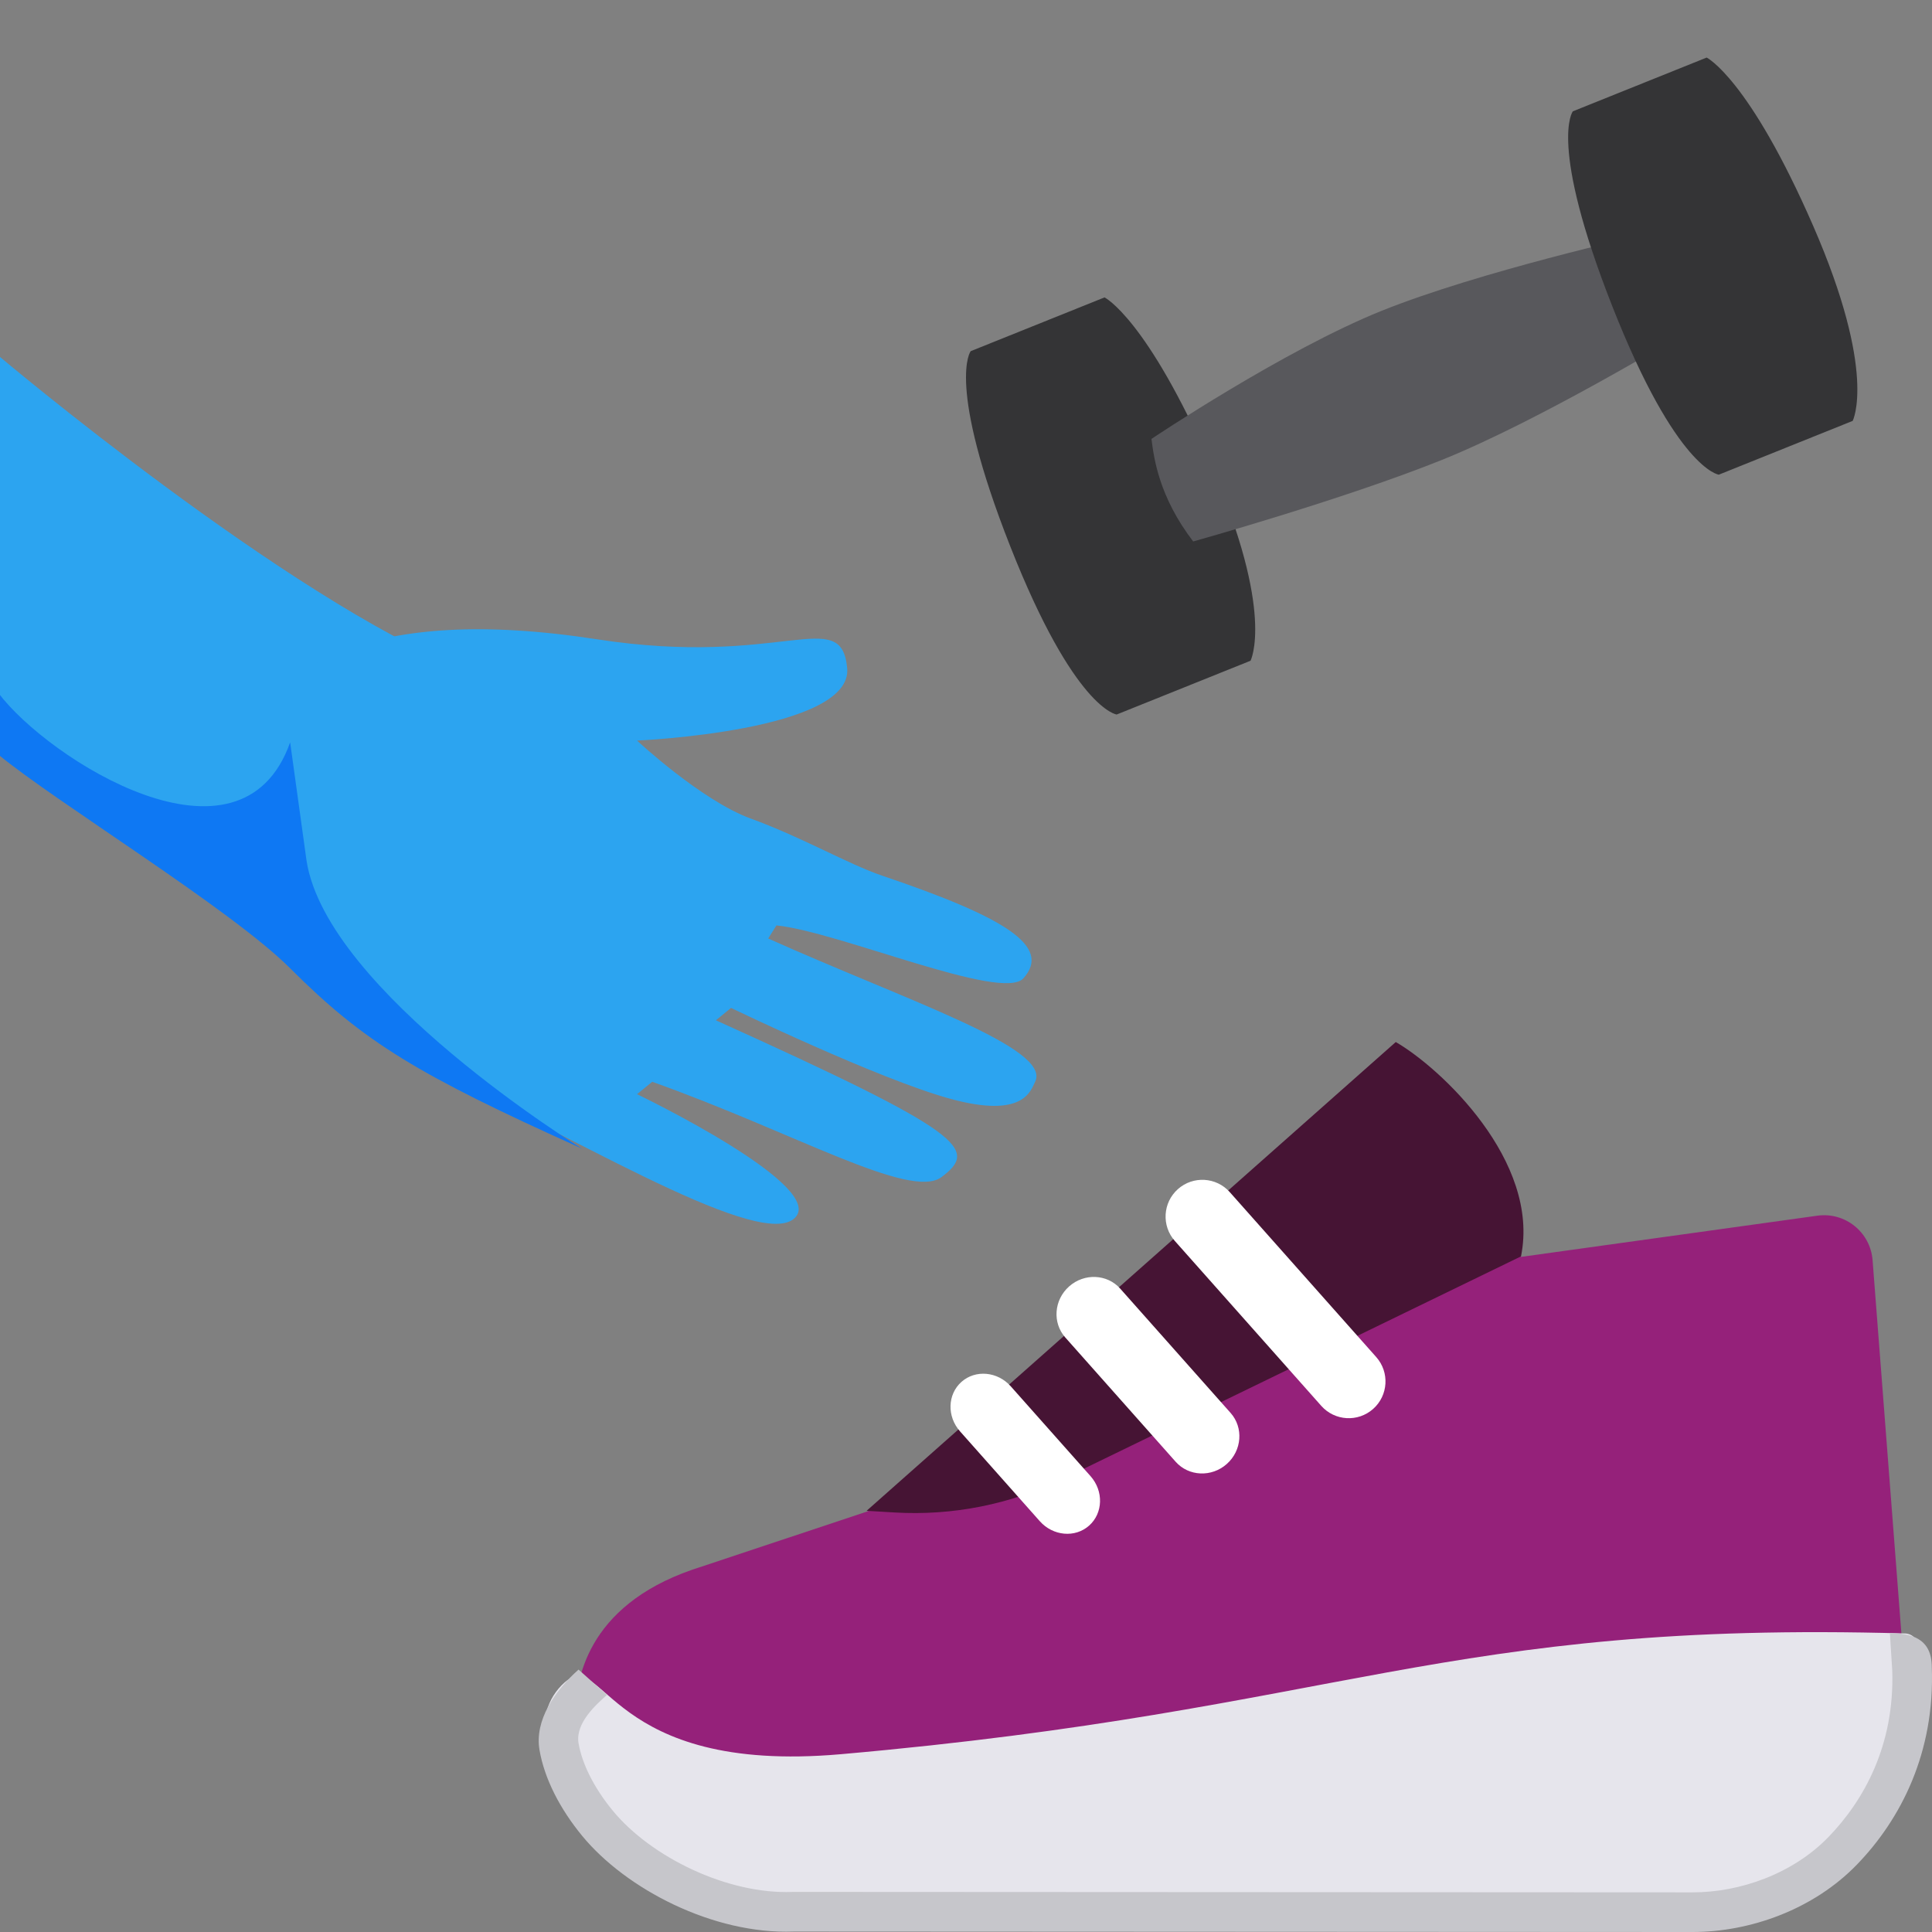 <?xml version="1.0" encoding="UTF-8" standalone="yes"?>
<svg xmlns="http://www.w3.org/2000/svg" xmlns:xlink="http://www.w3.org/1999/xlink" width="500" height="500" viewBox="0 0 500 500" version="1.1">
  <rect x="0" y="0" width="500" height="500" fill="#808080" stroke="none"/>
  <g transform="scale(1,-1) translate(0,-500)">
    <path d="M 121.922 75.915 C 171.021 56.281 114.751 -31.815 61.629 14.078 C 35.833 36.365 1 56.231 1 56.231 L 1 147.668 L 1 157.365 C 1 157.365 75.436 94.505 121.922 75.915 Z" transform="scale(1,1) translate(-1.408,250.595)" fill="#2ca4f0" opacity="1"></path>
    <path d="M 149.701 2.23 C 139.604 -5.766 86.701 27.415 59.151 38.622 C 31.601 49.83 2.773 85.139 2.773 85.139 C 2.773 85.139 -20.142 170.676 98.794 152.278 C 146.759 144.858 161.977 161.212 163.58 144.856 C 165.183 128.5 109.203 126.062 109.203 126.062 C 109.203 126.062 125.839 110.551 138.596 105.891 C 152.215 100.917 163.818 94.084 172.649 91.094 C 204.275 80.384 216.658 72.871 209.194 64.541 C 203.68 58.387 161.305 76.62 145.274 78.224 L 144.984 77.764 L 143.137 74.84 C 179.295 58.629 216.526 46.511 212.219 37.756 C 211.046 35.371 209.194 28.234 190.487 33.297 C 171.878 38.334 133.526 56.876 133.526 56.876 L 129.607 53.67 C 194.229 24.474 197.621 20.311 188.014 13.104 C 179.946 7.055 149.855 24.687 113.122 37.756 L 109.203 34.55 C 109.203 34.55 159.798 10.227 149.701 2.23 Z" transform="scale(1,1) translate(55.667,182.278)" fill="#2ca4f0" opacity="1"></path>
    <path d="M 1 102.938 L 1 118.887 C 13.763 101.875 63.73 69.978 76.494 106.128 L 80.738 75.475 C 86.044 41.582 151.974 1 151.974 1 C 109.445 20.137 95.632 28.513 76.494 47.651 C 61.183 62.961 15.532 90.888 1 102.938 Z" transform="scale(1,1) translate(-1.404,201.759)" fill="#0e78f3" opacity="1"></path>
    <path d="M 39.997 1 C 39.997 1 29.093 2.269 12.447 44.537 C -4.2 86.805 2.215 95.032 2.215 95.032 L 36.853 108.949 C 36.853 108.949 47.762 103.591 64.403 65.413 C 81.045 27.235 74.635 14.917 74.635 14.917 L 39.997 1 Z" transform="scale(1,1) translate(249,314.085)" fill="#343436" opacity="1"></path>
    <path d="M 138.204 54.512 C 138.204 54.512 101.482 32.281 76.107 22.086 C 50.732 11.89 11.8 1 11.8 1 C 2.915 12.616 1.638 22.57 1 27.547 C 1 27.547 35.214 50.51 60.589 60.706 C 85.964 70.901 127.86 80.259 127.86 80.259 L 138.204 54.512 Z" transform="scale(1,1) translate(296.997,358.865)" fill="#58585c" opacity="1"></path>
    <path d="M 39.997 1 C 39.997 1 29.093 2.269 12.447 44.537 C -4.2 86.805 2.215 95.032 2.215 95.032 L 36.853 108.949 C 36.853 108.949 47.762 103.591 64.404 65.413 C 81.044 27.235 74.635 14.917 74.635 14.917 L 39.997 1 Z" transform="scale(1,1) translate(404.833,376.155)" fill="#343436" opacity="1"></path>
    <path d="M 213.259 207.021 L 76.657 85.718 L 31.136 70.57 C 3.852 61.077 0.742 41.78 1.015 32.165 L 28.691 1 C 113.688 1.47 310.336 23.901 325.538 28.132 C 338.411 31.712 344.074 47.59 344.175 53.68 L 336.686 150.708 C 336.128 157.947 329.581 163.217 322.388 162.218 L 245.667 151.551 C 247.777 187.124 213.259 207.021 213.259 207.021 Z" transform="scale(1,1) translate(147.937,23.162)" fill="#95217a" opacity="1"></path>
    <path d="M 353.227 75.008 C 354.189 74.982 355.132 74.555 355.772 73.838 L 357.421 71.992 L 358.817 66.865 C 360.496 23.244 331.262 0.98 302.895 1 L 288.311 1.01 L 60.741 1.122 C 21.352 -0.485 -12.478 45.626 6.363 62.358 C 16.672 71.352 17.35 38.446 77.799 43.757 C 207.797 55.178 233.369 78.417 353.227 75.008 Z" transform="scale(1,1) translate(139.786,2.255)" fill="#e6e5ec" opacity="1"></path>
    <path d="M 170.358 67.432 C 175.392 92.122 149.457 116.27 137.951 122.902 L 1 1.582 L 8.219 1.154 C 23.242 0.263 38.242 3.249 51.778 9.825 L 170.358 67.432 Z" transform="scale(1,1) translate(223.273,107.42)" fill="#461434" opacity="1"></path>
    <path d="M 351.298 68.632 C 351.915 49.216 343.878 34.99 334.815 25.609 C 325.605 16.077 311.917 11.248 299.61 11.258 L 66.855 11.376 L 66.749 11.37 C 49.842 10.68 30.018 20.409 20.155 32.415 C 15.246 38.387 12.212 44.585 11.311 49.854 C 10.427 55.024 15.818 59.826 18.665 62.355 L 11.311 68.911 C 5.106 63.403 -0.101 55.736 1.201 48.126 C 2.485 40.617 6.547 32.819 12.231 25.901 C 23.535 12.145 46.166 0.31 67.058 1.118 L 299.603 1 C 314.548 0.99 330.949 6.847 342.193 18.484 C 353.492 30.181 362.38 47.41 361.526 69.604 C 361.503 77.133 356.025 78.322 350.687 78.322 L 351.298 68.632 Z" transform="scale(1,1) translate(138.417,-1)" fill="#c6c6cb" opacity="1"></path>
    <path d="M 45.068 3.456 C 48.995 6.943 49.439 12.856 46.058 16.663 L 17.495 48.83 C 14.114 52.636 8.19 52.895 4.262 49.407 C 0.335 45.919 -0.109 40.006 3.271 36.199 L 31.835 4.033 C 35.216 0.226 41.14 -0.032 45.068 3.456 Z" transform="scale(1,1) translate(272.423,117.667)" fill="#ffffff" opacity="1"></path>
    <path d="M 54.717 3.4 C 58.644 6.887 59.001 12.899 55.513 16.826 L 17.622 59.495 C 14.135 63.423 8.123 63.78 4.196 60.292 C 0.268 56.804 -0.088 50.793 3.399 46.865 L 41.29 4.196 C 44.778 0.268 50.789 -0.089 54.717 3.4 Z" transform="scale(1,1) translate(300.652,131.972)" fill="#ffffff" opacity="1"></path>
    <path d="M 36.864 3.116 C 40.49 6.335 40.656 12.067 37.235 15.92 L 16.59 39.169 C 13.169 43.021 7.457 43.534 3.832 40.314 C 0.206 37.095 0.04 31.362 3.461 27.51 L 24.106 4.261 C 27.527 0.409 33.239 -0.104 36.864 3.116 Z" transform="scale(1,1) translate(244.993,102.055)" fill="#ffffff" opacity="1"></path>
  </g>
</svg>
